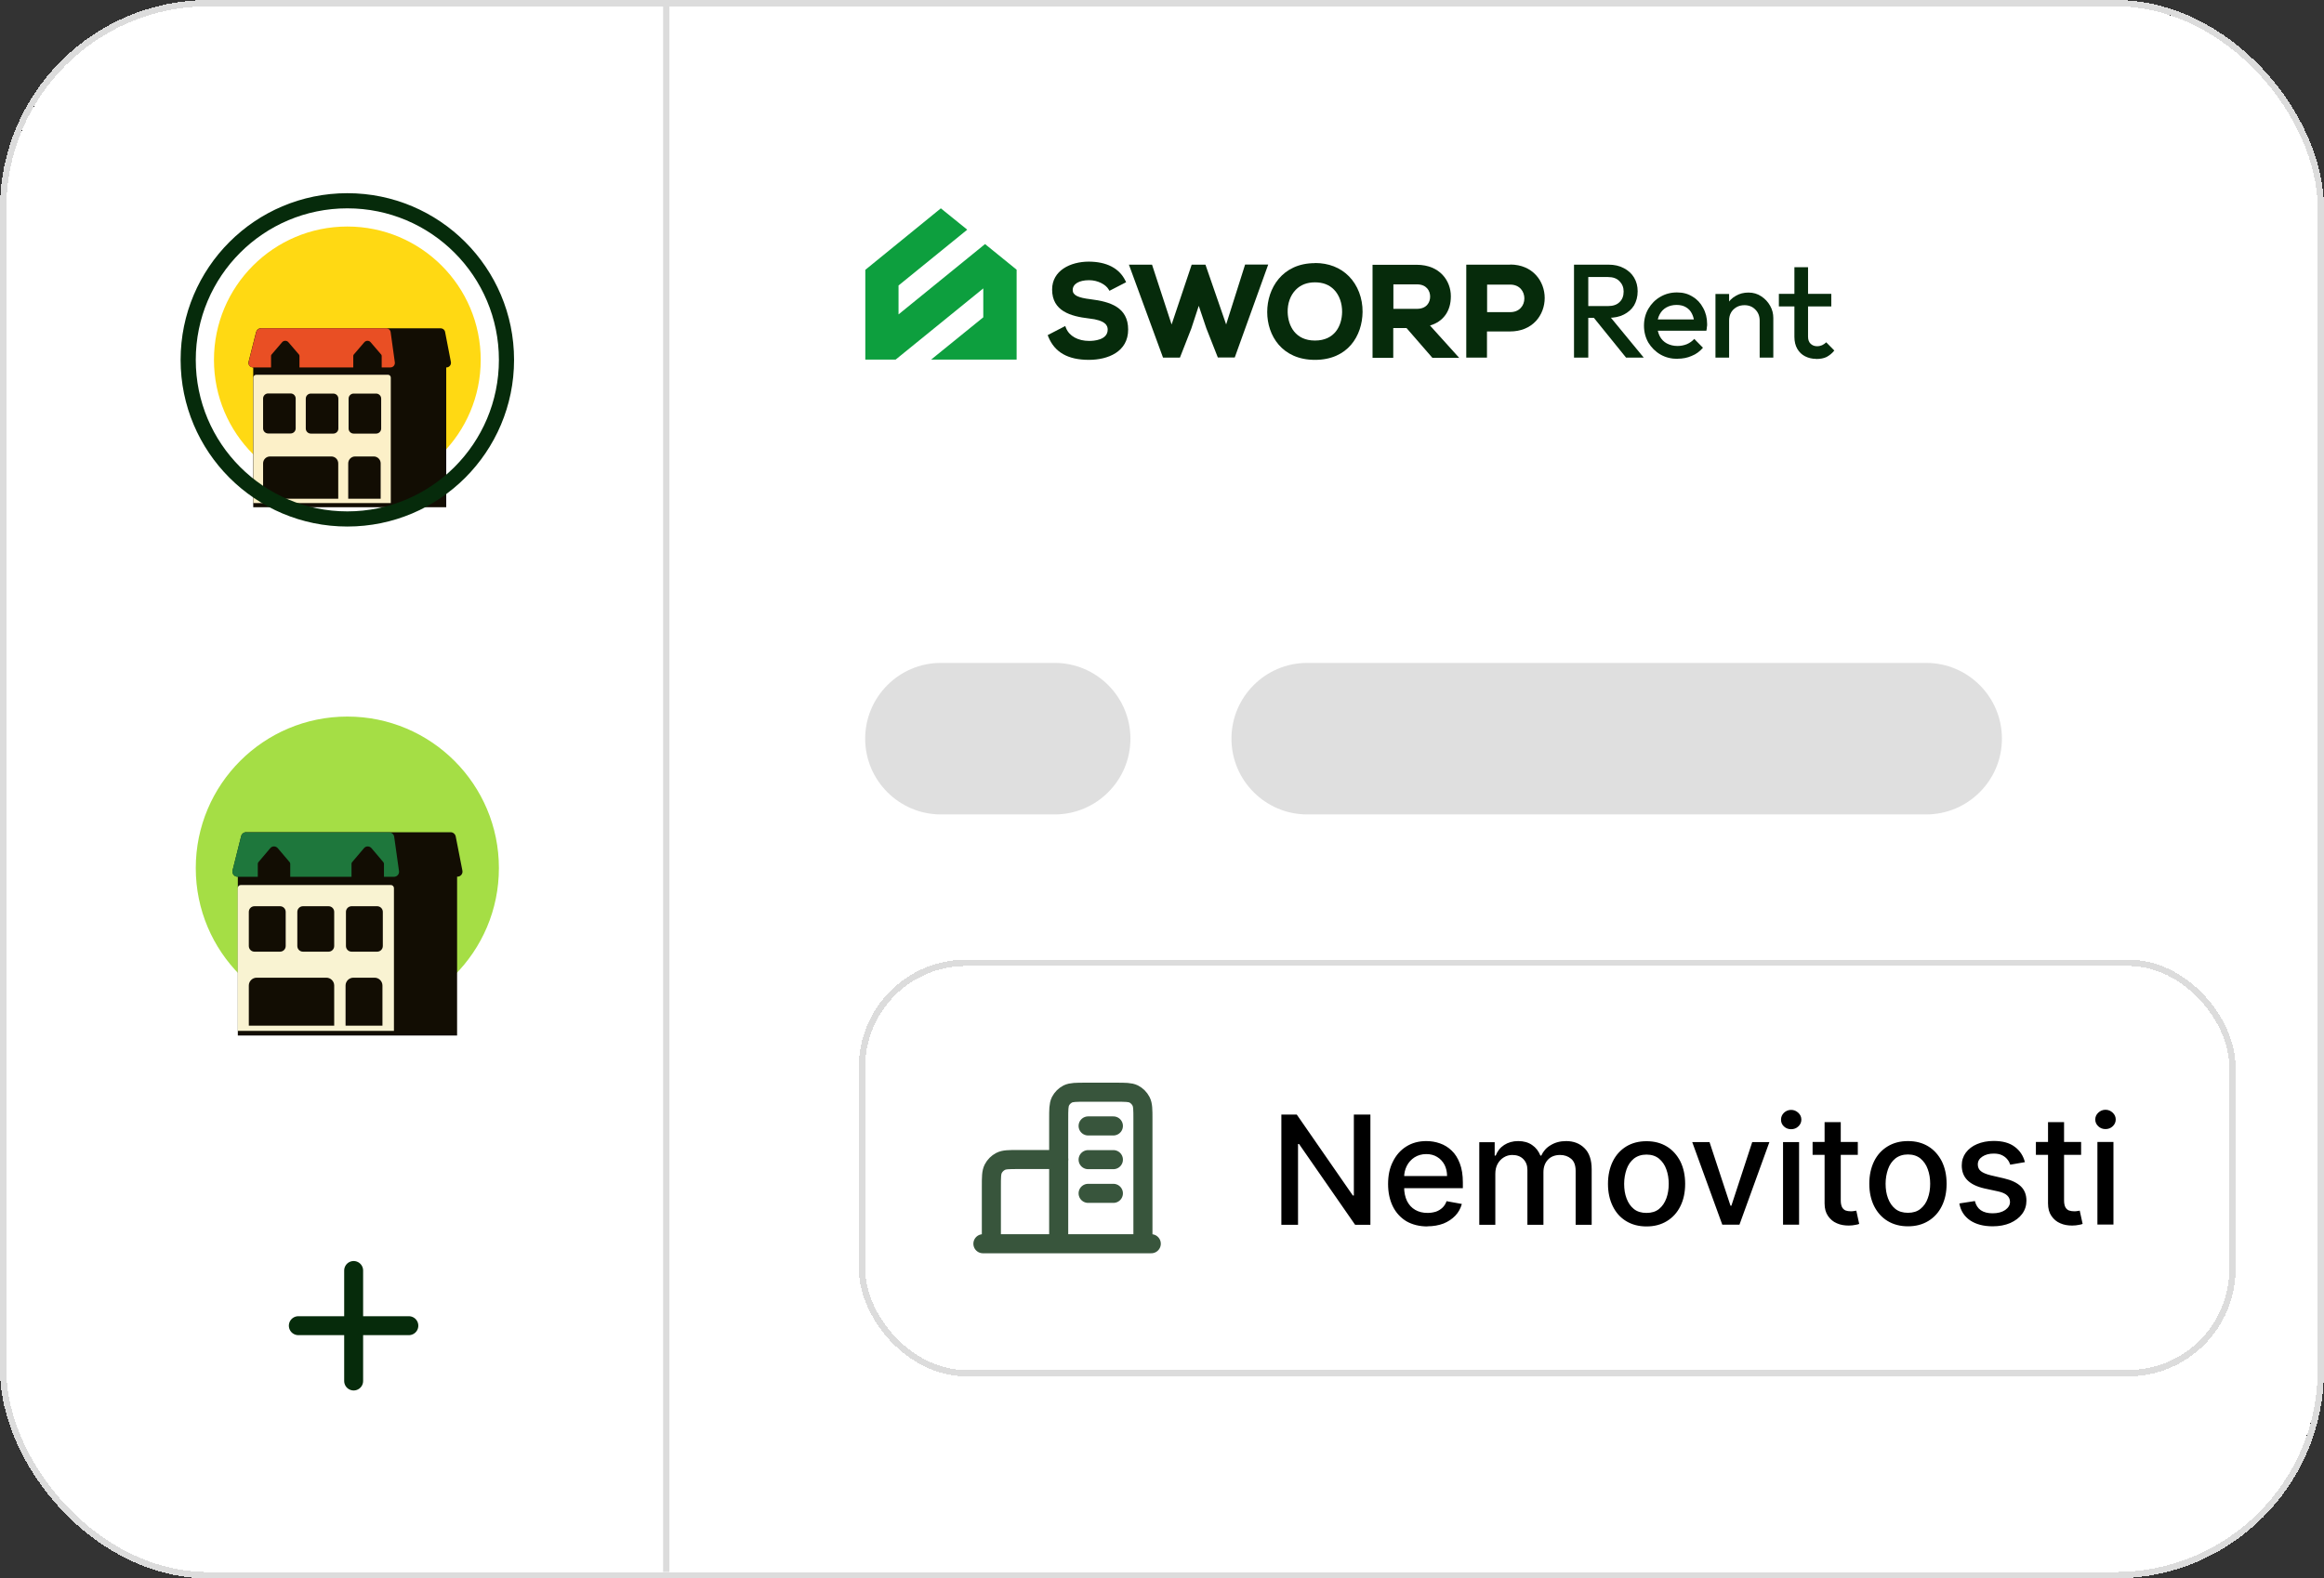<?xml version="1.0" encoding="UTF-8"?> <svg xmlns="http://www.w3.org/2000/svg" id="Vrstva_1" data-name="Vrstva 1" viewBox="0 0 184 125"><rect x="0" y="0" width="184" height="125" fill="#333333" stroke="none"/><defs><style> .cls-1 { fill: #f9f3d2; } .cls-1, .cls-2, .cls-3, .cls-4, .cls-5, .cls-6, .cls-7, .cls-8, .cls-9, .cls-10, .cls-11, .cls-12 { stroke-width: 0px; } .cls-1, .cls-5 { fill-rule: evenodd; } .cls-2 { fill: #a5de45; } .cls-3 { fill: #0d9f3e; } .cls-4 { fill: #1e773c; } .cls-5 { fill: #fcf0c8; } .cls-13 { stroke: #dcdcdc; stroke-width: .5px; } .cls-13, .cls-14, .cls-15, .cls-16 { fill: none; } .cls-14 { stroke-width: 1.5px; } .cls-14, .cls-15 { stroke-linecap: round; stroke-linejoin: round; } .cls-14, .cls-16 { stroke: #062b0b; } .cls-15 { stroke: #38553c; stroke-width: 1.51px; } .cls-7 { fill: #dfdfdf; } .cls-8 { fill: #e94f24; } .cls-9 { fill: #ffd913; } .cls-16 { stroke-width: 1.2px; } .cls-10 { fill: #fff; } .cls-11 { fill: #062b0b; } .cls-12 { fill: #120d03; } </style></defs><rect class="cls-10" x=".5" y=".5" width="183" height="124" rx="16" ry="16" shape-rendering="crispEdges"></rect><rect class="cls-13" x=".25" y=".25" width="183.5" height="124.5" rx="16.25" ry="16.25" shape-rendering="crispEdges"></rect><path class="cls-7" d="m74.5,52.5h9c3.31,0,6,2.69,6,6h0c0,3.31-2.69,6-6,6h-9c-3.31,0-6-2.69-6-6h0c0-3.31,2.69-6,6-6Z"></path><path class="cls-7" d="m103.5,52.5h49c3.31,0,6,2.69,6,6h0c0,3.31-2.69,6-6,6h-49c-3.31,0-6-2.69-6-6h0c0-3.31,2.69-6,6-6Z"></path><path class="cls-3" d="m68.51,21.37l5.98-4.87,2.09,1.69-5.44,4.42v2.29l6.85-5.57,2.5,2.03v7.12h-6.77l4.13-3.35v-2.29l-6.94,5.64h-2.4v-7.12h0Z"></path><path class="cls-11" d="m86.36,23.7c-1.03-.12-1.43-.33-1.43-.73,0-.48.5-.78,1.3-.78.72,0,1.33.37,1.53.71l.08.13,1.32-.68-.07-.14c-.48-.97-1.48-1.49-2.91-1.49-1.43.01-2.88.7-2.88,2.21,0,1.71,1.47,2.12,2.91,2.29,1.33.14,1.49.57,1.49.88,0,.84-1.12.9-1.46.9-.89,0-1.58-.38-1.84-1.02l-.06-.16-1.39.72.05.13c.5,1.23,1.55,1.83,3.21,1.83,1.5,0,3.11-.63,3.11-2.4s-1.43-2.21-2.97-2.4h0Z"></path><path class="cls-11" d="m97.08,25.7l-1.64-4.74h-1.09l-1.59,4.74-1.55-4.74h-1.83l2.7,7.36h1.34l.9-2.3.59-1.8.6,1.78.91,2.31h1.34l2.65-7.36h-1.83l-1.5,4.74h0Z"></path><path class="cls-11" d="m104.11,26.97c-1.55,0-2.13-1.16-2.16-2.24-.02-.7.21-1.34.64-1.78.38-.39.89-.59,1.52-.59s1.13.19,1.51.58c.42.43.65,1.08.64,1.78-.02,1.09-.59,2.25-2.15,2.25Zm0-6.13c-2.6,0-3.78,2.01-3.78,3.87s1.17,3.79,3.78,3.79,3.75-1.91,3.77-3.8c.01-1.08-.38-2.11-1.08-2.82-.68-.69-1.61-1.05-2.68-1.05h0Z"></path><path class="cls-11" d="m113.23,23.49c0,.45-.27.97-1.05.97h-1.86v-1.94h1.86c.77,0,1.05.52,1.05.97Zm1.64-.03c0-1.19-.84-2.48-2.69-2.49h-3.51v7.37h1.64v-2.36h1.05l2.05,2.36h2.12l-2.31-2.56c1.05-.31,1.65-1.14,1.65-2.3v-.02Z"></path><path class="cls-11" d="m117.74,22.54h1.83c.77,0,1.12.57,1.12,1.09,0,.29-.1.56-.28.75-.2.22-.49.34-.84.34h-1.83s0-2.18,0-2.18Zm1.83-1.58h-3.48v7.36h1.64v-2.07h1.83c.84,0,1.55-.29,2.05-.83.44-.48.69-1.13.69-1.82,0-1.32-.94-2.65-2.74-2.65h.01Z"></path><path class="cls-11" d="m125.39,25.17v-.93h1.92c.39,0,.7-.1.91-.31.22-.2.33-.49.33-.84,0-.33-.11-.6-.33-.82-.21-.22-.51-.33-.91-.33h-1.92v-.98h1.96c.46,0,.87.09,1.22.28.35.18.62.43.81.75s.28.68.28,1.08c0,.42-.1.79-.28,1.11-.19.31-.46.55-.81.73-.35.18-.76.26-1.22.26,0,0-1.96,0-1.96,0Zm-.77,3.15v-7.36h1.13v7.36h-1.13Zm4.12,0l-2.62-3.24,1.05-.37,2.97,3.61h-1.41.01Z"></path><path class="cls-11" d="m132.83,28.42c-.51,0-.96-.11-1.36-.34s-.72-.55-.96-.94c-.23-.4-.35-.85-.35-1.35s.12-.95.35-1.34c.23-.39.54-.71.94-.94.39-.23.83-.35,1.32-.35s.88.11,1.23.33c.36.21.64.51.84.89.21.37.32.8.32,1.29,0,.08,0,.16-.02.24,0,.08-.02.18-.04.28h-4.19v-.89h3.63l-.4.35c0-.32-.07-.58-.18-.8-.11-.23-.27-.4-.48-.52-.2-.12-.44-.18-.74-.18s-.58.07-.81.2c-.23.13-.4.31-.53.55s-.19.52-.19.85.07.62.2.88c.13.25.32.44.56.57.25.13.53.2.84.2.27,0,.51-.05.74-.14.23-.1.43-.24.59-.42l.69.7c-.25.29-.54.51-.9.65-.34.15-.71.22-1.11.22h0Z"></path><path class="cls-11" d="m139.32,28.32v-2.92c0-.36-.11-.65-.34-.88-.22-.23-.51-.35-.86-.35-.24,0-.45.05-.64.16-.18.11-.33.25-.43.43-.1.18-.15.39-.15.63l-.43-.24c0-.38.09-.72.25-1.01.17-.3.4-.54.71-.71.3-.18.64-.26,1.01-.26s.72.1,1.01.3c.29.19.53.44.7.75.17.3.25.62.25.96v3.14h-1.08Zm-3.5,0v-5.04h1.08v5.04h-1.08Z"></path><path class="cls-11" d="m143.77,28.42c-.31,0-.59-.07-.85-.2-.26-.13-.47-.33-.62-.59s-.23-.58-.23-.95v-5.52h1.08v5.5c0,.25.07.44.21.57s.31.19.5.19c.15,0,.29-.03.4-.08.12-.06.23-.13.33-.23l.64.65c-.18.23-.39.39-.61.51-.22.11-.5.16-.83.16h-.02Zm-2.93-4.15v-1h4.15v1h-4.15Z"></path><g><rect class="cls-10" x="68.5" y="76.5" width="108" height="32" rx="8" ry="8" shape-rendering="crispEdges"></rect><rect class="cls-13" x="68.25" y="76.25" width="108.5" height="32.5" rx="8.25" ry="8.25" shape-rendering="crispEdges"></rect><path class="cls-15" d="m83.83,91.83h-3.2c-.75,0-1.12,0-1.41.15-.25.13-.45.33-.58.58-.15.29-.15.66-.15,1.41v4.53m12,0v-9.87c0-.75,0-1.12-.15-1.41-.13-.25-.33-.45-.58-.58-.29-.14-.66-.14-1.41-.14h-2.4c-.75,0-1.12,0-1.41.14-.25.13-.45.33-.58.58-.14.29-.14.66-.14,1.41v9.87m7.33,0h-13.33m8.33-9.33h2m-2,2.67h2m-2,2.67h2"></path><path class="cls-6" d="m108.5,88.27v8.73h-1.21l-4.44-6.4h-.08v6.4h-1.32v-8.73h1.22l4.44,6.41h.08v-6.41h1.31Zm4.52,8.86c-.64,0-1.2-.14-1.67-.41-.46-.28-.82-.67-1.07-1.17-.25-.51-.38-1.1-.38-1.78s.12-1.26.38-1.77c.25-.51.6-.91,1.06-1.2.46-.29.99-.43,1.59-.43.37,0,.73.06,1.07.18.35.12.66.31.93.57.28.26.49.6.65,1.02.16.41.24.92.24,1.51v.45h-5.2v-.96h3.95c0-.33-.07-.63-.2-.89-.14-.26-.33-.47-.58-.62-.24-.15-.53-.23-.86-.23-.36,0-.67.09-.94.26-.26.17-.47.4-.61.68s-.21.58-.21.91v.75c0,.44.08.81.23,1.12.16.31.37.54.65.7.28.16.6.24.98.24.24,0,.46-.04.66-.1.2-.07.37-.18.51-.31s.26-.31.33-.52l1.21.22c-.1.36-.27.67-.52.93s-.56.47-.93.62c-.37.14-.8.22-1.27.22h0Zm4.1-.13v-6.54h1.22v1.06h.08c.14-.36.36-.64.67-.84s.68-.31,1.11-.31.8.1,1.1.31c.3.2.52.49.66.84h.07c.16-.35.4-.63.75-.83.34-.21.75-.32,1.22-.32.59,0,1.08.19,1.45.56.38.37.57.93.57,1.68v4.39h-1.27v-4.27c0-.44-.12-.76-.36-.96s-.53-.3-.87-.3c-.41,0-.74.13-.97.38s-.35.58-.35.98v4.17h-1.27v-4.35c0-.36-.11-.64-.33-.86s-.51-.32-.87-.32c-.24,0-.46.06-.67.19-.2.12-.37.3-.49.52-.12.22-.18.48-.18.78v4.04s-1.27,0-1.27,0Zm13.24.13c-.61,0-1.15-.14-1.61-.42s-.81-.67-1.06-1.18-.38-1.1-.38-1.77.13-1.27.38-1.78.61-.9,1.06-1.18c.46-.28.99-.42,1.61-.42s1.15.14,1.61.42.81.68,1.07,1.18c.25.51.38,1.1.38,1.78s-.13,1.27-.38,1.77c-.25.51-.61.9-1.07,1.18s-.99.42-1.61.42Zm0-1.07c.4,0,.73-.1.99-.31.26-.21.45-.49.58-.84s.19-.74.19-1.15-.06-.8-.19-1.15c-.12-.35-.32-.63-.58-.85-.26-.21-.59-.32-.99-.32s-.73.11-1,.32c-.26.21-.46.5-.58.85s-.19.73-.19,1.15.06.81.19,1.15c.13.35.32.63.58.84s.6.31,1,.31Zm9.73-5.61l-2.37,6.54h-1.36l-2.38-6.54h1.37l1.66,5.04h.07l1.65-5.04h1.37,0Zm1.08,6.54v-6.54h1.27v6.54h-1.27Zm.64-7.56c-.22,0-.41-.07-.57-.22s-.23-.33-.23-.54.08-.39.23-.54c.16-.15.35-.23.57-.23s.41.08.57.23.24.33.24.54-.08.39-.24.54-.35.22-.57.22Zm5.28,1.01v1.02h-3.58v-1.02h3.58Zm-2.62-1.57h1.27v6.19c0,.25.04.43.11.56.07.12.17.21.28.25.12.04.25.06.39.06.1,0,.19,0,.27-.02.08-.01.14-.03.18-.03l.23,1.05c-.07.03-.18.06-.32.08-.14.03-.31.05-.51.05-.34,0-.65-.05-.94-.18-.29-.12-.52-.32-.7-.58s-.27-.59-.27-.99v-6.46.02Zm6.59,8.25c-.61,0-1.15-.14-1.61-.42s-.81-.67-1.07-1.18c-.25-.51-.38-1.1-.38-1.77s.13-1.27.38-1.78.61-.9,1.07-1.18.99-.42,1.61-.42,1.15.14,1.61.42.81.68,1.07,1.18c.25.51.38,1.1.38,1.78s-.13,1.27-.38,1.77c-.25.51-.61.9-1.07,1.18s-.99.42-1.61.42Zm0-1.07c.4,0,.73-.1.99-.31.26-.21.46-.49.58-.84.13-.35.19-.74.19-1.15s-.06-.8-.19-1.15c-.12-.35-.32-.63-.58-.85-.26-.21-.59-.32-.99-.32s-.73.11-1,.32c-.26.21-.46.5-.58.85s-.19.73-.19,1.15.06.81.19,1.15c.13.35.32.63.58.84s.6.31,1,.31Zm9.25-4.01l-1.15.2c-.05-.15-.12-.29-.23-.42-.1-.13-.24-.24-.42-.33-.18-.09-.4-.13-.66-.13-.36,0-.66.08-.9.24-.24.16-.36.36-.36.62,0,.22.08.4.24.53s.42.24.78.33l1.04.24c.6.14,1.05.35,1.35.64s.44.67.44,1.13c0,.39-.11.74-.34,1.05-.22.3-.54.54-.94.72-.4.17-.86.26-1.39.26-.73,0-1.33-.16-1.79-.47-.46-.32-.75-.76-.85-1.34l1.23-.19c.08.32.23.56.47.73.24.16.55.24.93.24.42,0,.75-.09,1-.26.25-.18.38-.39.38-.64,0-.21-.08-.38-.23-.52s-.38-.24-.69-.31l-1.11-.24c-.61-.14-1.06-.36-1.36-.67-.29-.3-.43-.69-.43-1.15,0-.39.11-.72.32-1.01.22-.29.51-.52.89-.68s.82-.25,1.31-.25c.71,0,1.26.15,1.67.46.41.3.68.71.81,1.22h-.01Zm4.46-1.6v1.02h-3.58v-1.02h3.58Zm-2.62-1.57h1.27v6.19c0,.25.04.43.11.56.07.12.17.21.29.25s.25.06.39.06c.1,0,.19,0,.27-.02.08-.01.14-.03.18-.03l.23,1.05c-.07.03-.18.06-.32.08-.14.03-.31.05-.51.05-.34,0-.65-.05-.94-.18-.29-.12-.52-.32-.7-.58s-.27-.59-.27-.99v-6.46.02Zm3.91,8.11v-6.54h1.27v6.54h-1.27Zm.64-7.56c-.22,0-.41-.07-.57-.22s-.24-.33-.24-.54.08-.39.24-.54.35-.23.57-.23.41.08.57.23.24.33.24.54-.08.39-.24.54-.35.22-.57.22Z"></path></g><path class="cls-2" d="m27.5,56.75h0c6.63,0,12,5.37,12,12h0c0,6.63-5.37,12-12,12h0c-6.63,0-12-5.37-12-12h0c0-6.63,5.37-12,12-12Z"></path><g><path class="cls-12" d="m19.09,66.22c.05-.18.21-.31.39-.31h16.2c.19,0,.36.14.4.33l.53,2.71c.05.25-.14.48-.4.48h-.02v12.58h-17.36v-12.58h-.02c-.26,0-.46-.25-.39-.51l.68-2.71h0Z"></path><path class="cls-4" d="m19.48,65.91c-.19,0-.35.13-.39.31l-.68,2.71c-.06.26.13.51.39.51h1.61v-1.04s.01-.08.04-.11l.95-1.12c.15-.18.43-.18.59,0l.95,1.12s.04.07.04.11v1.04h4.85v-1.04s.01-.08.04-.11l.95-1.12c.15-.18.43-.18.59,0l.95,1.12s.04.07.04.11v1.04h.79c.25,0,.44-.22.4-.46l-.38-2.71c-.03-.2-.2-.35-.4-.35h-11.33Z"></path><path class="cls-1" d="m19.07,70.09c-.14,0-.25.11-.25.25v11.3h12.37v-11.3c0-.14-.11-.25-.25-.25h-11.87Zm.63,2.13c0-.25.2-.45.45-.45h2.02c.25,0,.45.2.45.45v2.7c0,.25-.2.45-.45.45h-2.02c-.25,0-.45-.2-.45-.45v-2.7Zm.62,5.21c-.34,0-.62.28-.62.62v3.18h6.76v-3.18c0-.34-.28-.62-.62-.62,0,0-5.52,0-5.52,0Zm7.66,0c-.34,0-.62.28-.62.62v3.18h2.92v-3.18c0-.34-.28-.62-.62-.62,0,0-1.68,0-1.68,0Zm-3.99-5.66c-.25,0-.45.2-.45.45v2.7c0,.25.2.45.45.45h2.02c.25,0,.45-.2.45-.45v-2.7c0-.25-.2-.45-.45-.45h-2.02Zm3.4.45c0-.25.2-.45.45-.45h2.02c.25,0,.45.2.45.45v2.7c0,.25-.2.45-.45.45h-2.02c-.25,0-.45-.2-.45-.45v-2.7Z"></path></g><path class="cls-9" d="m27.5,17.94h0c5.83,0,10.56,4.73,10.56,10.56h0c0,5.83-4.73,10.56-10.56,10.56h0c-5.83,0-10.56-4.73-10.56-10.56h0c0-5.83,4.73-10.56,10.56-10.56Z"></path><g><path class="cls-12" d="m20.29,26.27c.04-.16.18-.27.35-.27h14.25c.17,0,.32.12.35.29l.46,2.38c.04.22-.13.43-.35.43h-.02v11.07h-15.28v-11.07h-.02c-.23,0-.4-.22-.35-.44l.6-2.38h0Z"></path><path class="cls-8" d="m20.64,26.01c-.16,0-.31.11-.35.27l-.6,2.38c-.06.23.11.44.35.44h1.42v-.92s.01-.07.03-.09l.84-.98c.13-.16.38-.16.51,0l.84.98s.03.06.03.09v.92h4.26v-.92s.01-.07.03-.09l.84-.98c.14-.16.38-.16.51,0l.84.98s.03.06.03.09v.92h.69c.22,0,.38-.19.35-.41l-.33-2.38c-.02-.18-.18-.31-.35-.31h-9.95,0Z"></path><path class="cls-5" d="m20.28,29.68c-.12,0-.22.1-.22.22v9.94h10.88v-9.94c0-.12-.1-.22-.22-.22,0,0-10.44,0-10.44,0Zm.55,1.88c0-.22.18-.4.4-.4h1.78c.22,0,.4.18.4.4v2.37c0,.22-.18.4-.4.4h-1.78c-.22,0-.4-.18-.4-.4v-2.37Zm.55,4.59c-.3,0-.55.24-.55.55v2.8h5.95v-2.8c0-.3-.24-.55-.55-.55h-4.86.01Zm6.74,0c-.3,0-.55.24-.55.55v2.8h2.57v-2.8c0-.3-.24-.55-.55-.55h-1.48,0Zm-3.51-4.98c-.22,0-.4.18-.4.4v2.37c0,.22.18.4.4.4h1.78c.22,0,.4-.18.4-.4v-2.37c0-.22-.18-.4-.4-.4,0,0-1.78,0-1.78,0Zm2.99.4c0-.22.18-.4.4-.4h1.78c.22,0,.4.18.4.4v2.37c0,.22-.18.4-.4.4h-1.78c-.22,0-.4-.18-.4-.4v-2.37Z"></path></g><path class="cls-16" d="m27.5,15.9h0c6.96,0,12.6,5.64,12.6,12.6h0c0,6.96-5.64,12.6-12.6,12.6h0c-6.96,0-12.6-5.64-12.6-12.6h0c0-6.96,5.64-12.6,12.6-12.6Z"></path><line class="cls-13" x1="52.75" y1=".5" x2="52.75" y2="124.5"></line><path class="cls-14" d="m28,100.62v8.75m-4.38-4.38h8.75"></path></svg> 